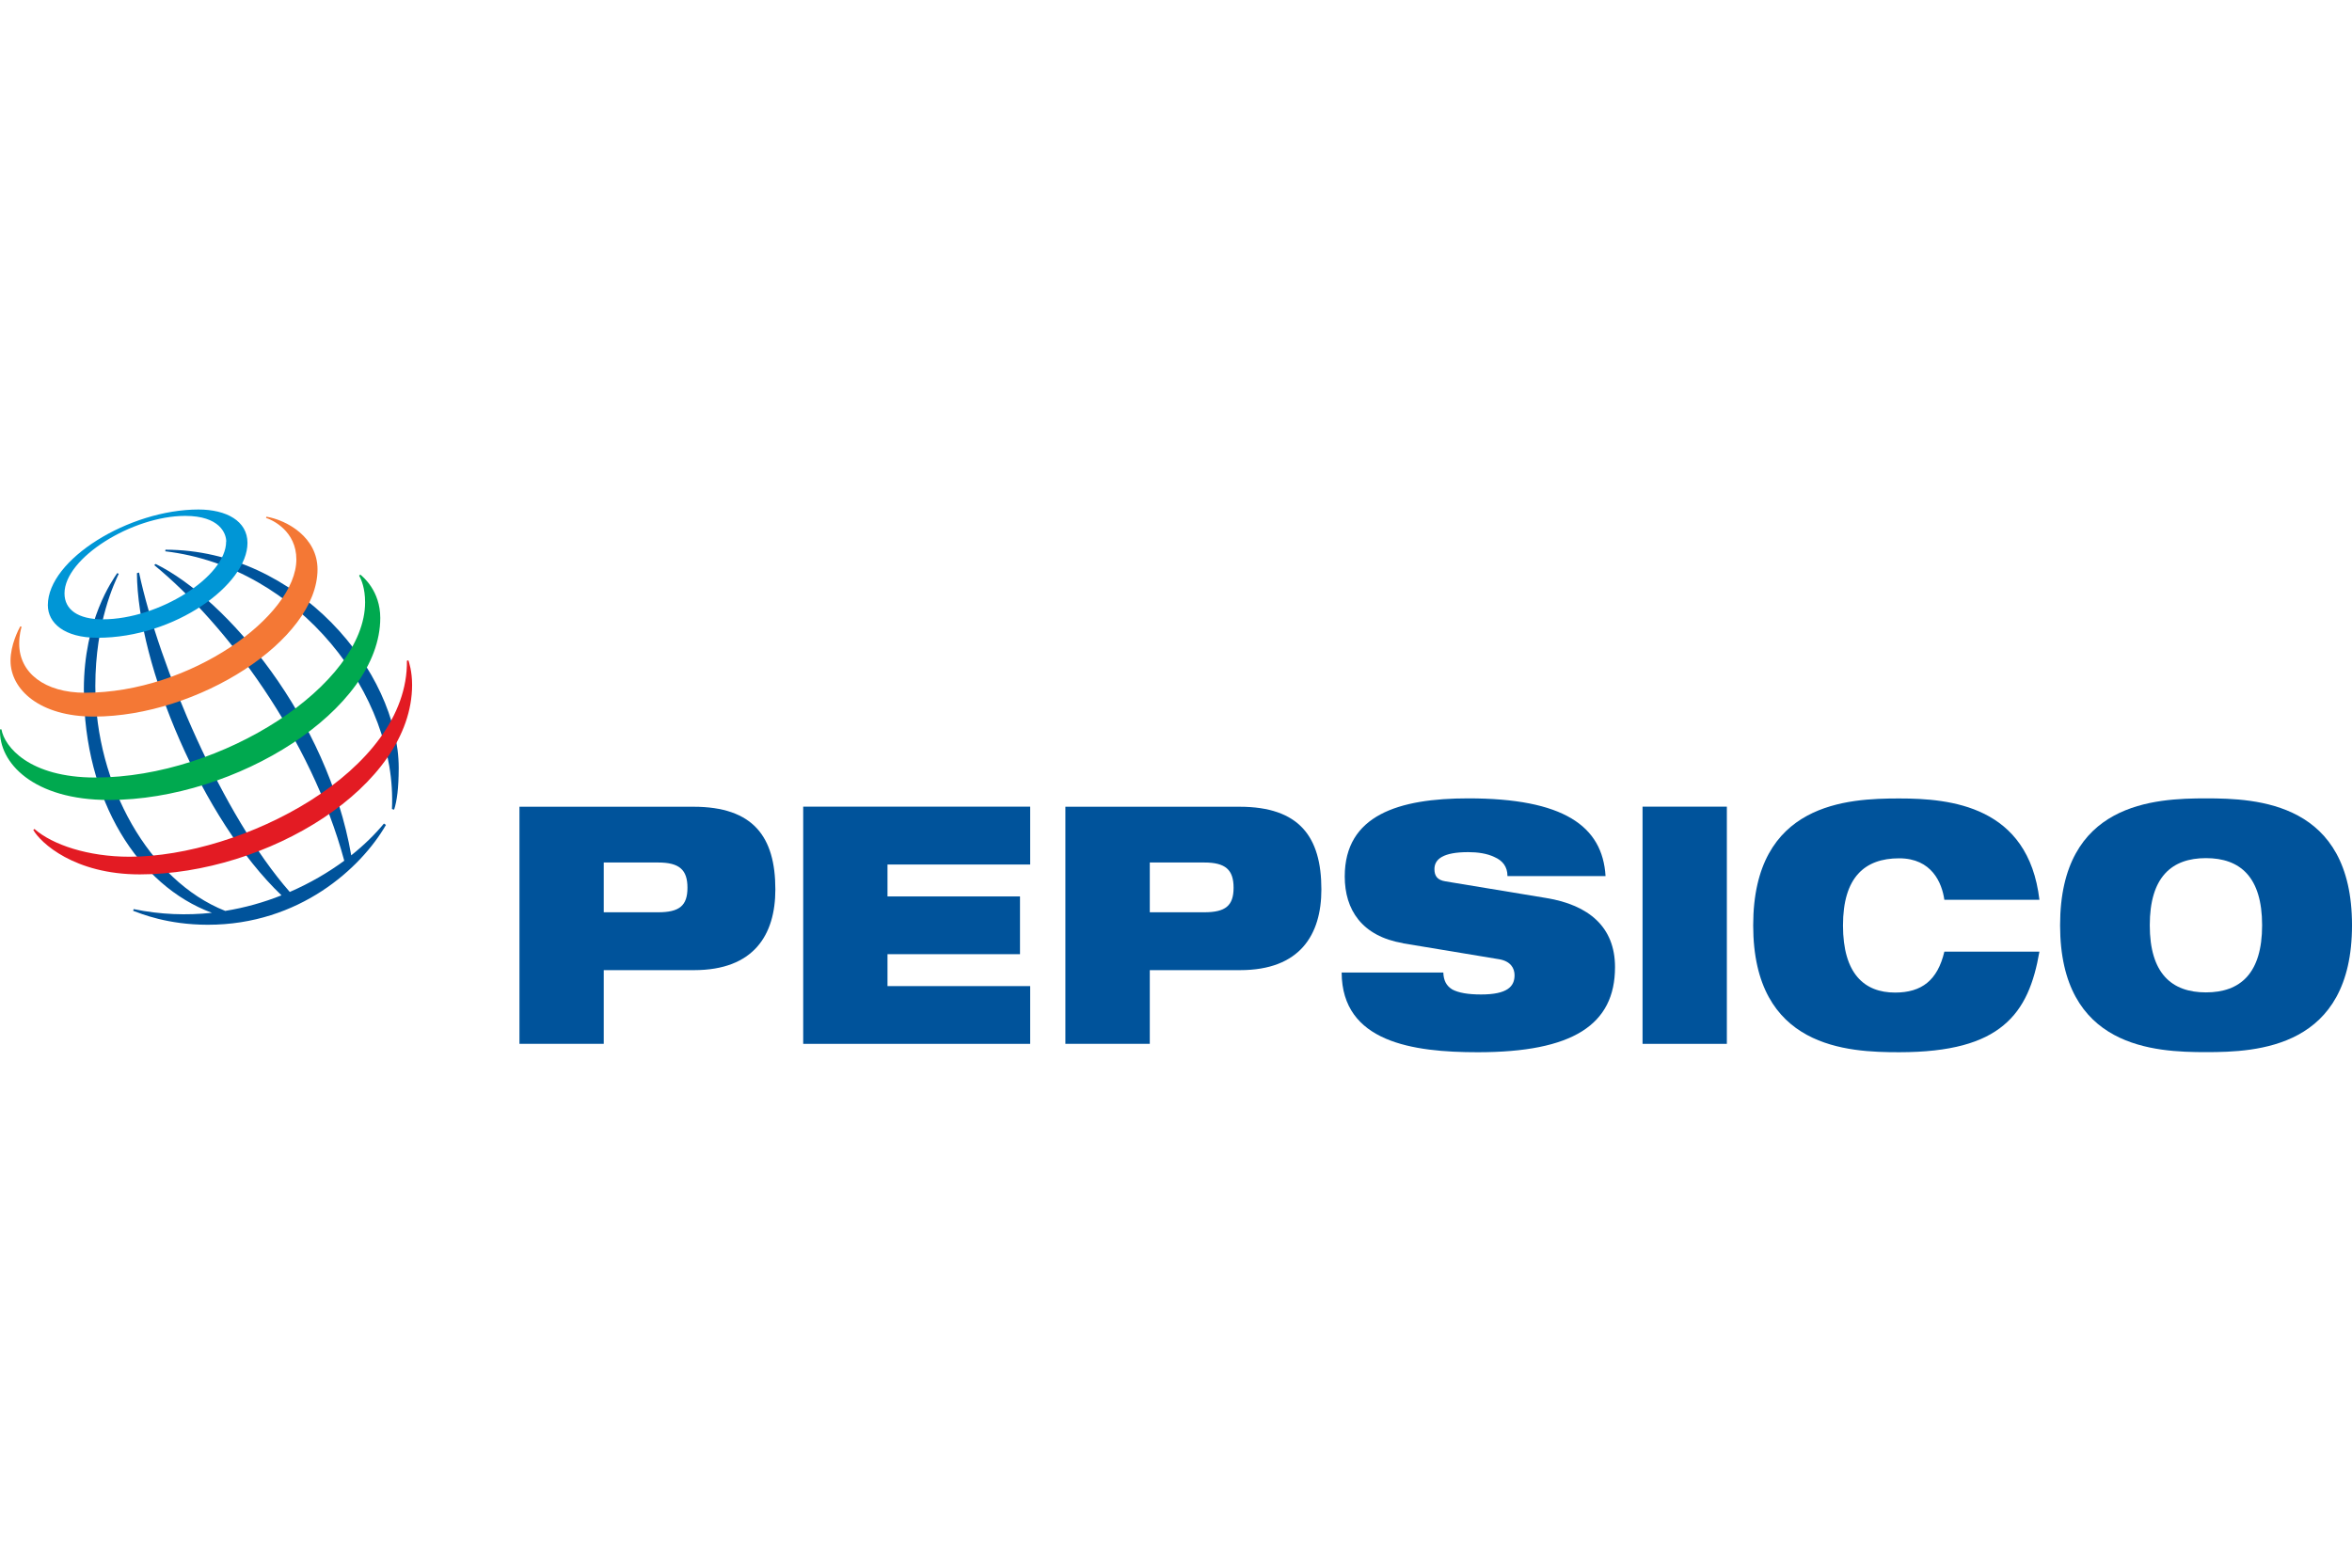 <svg xmlns="http://www.w3.org/2000/svg" width="240" height="160" viewBox="0 0 240 160" fill="none"><g clip-path="url(#clip0_282_264)"><path d="M61.607 88.028H67.156C69.324 88.028 70.149 88.771 70.149 90.603C70.149 92.436 69.324 93.108 67.156 93.108H61.607V88.018V88.028ZM53.005 106.536H61.607V99.013H70.821C76.919 99.013 79.118 95.419 79.118 90.777C79.118 85.391 76.858 82.337 70.76 82.337H53.005V106.546V106.536Z" fill="#00539B"></path><path d="M81.959 82.328H105.12V88.233H90.561V91.491H104.081V97.385H90.561V100.643H105.12V106.537H81.959V82.328Z" fill="#00539B"></path><path d="M117.325 88.028H122.883C125.052 88.028 125.876 88.771 125.876 90.603C125.876 92.436 125.052 93.108 122.883 93.108H117.325V88.018V88.028ZM108.722 106.536H117.325V99.013H126.538C132.636 99.013 134.835 95.419 134.835 90.777C134.835 85.391 132.575 82.337 126.477 82.337H108.712V106.546L108.722 106.536Z" fill="#00539B"></path><path d="M143.175 96.264C138.96 95.552 137.219 92.844 137.219 89.454C137.219 83.183 142.747 81.482 149.822 81.482C159.524 81.482 163.525 84.292 163.831 89.413H153.823C153.823 88.436 153.304 87.825 152.51 87.479C151.747 87.102 150.769 86.97 149.822 86.97C147.257 86.97 146.371 87.682 146.371 88.7C146.371 89.382 146.646 89.82 147.501 89.953L157.784 91.653C162.12 92.365 164.798 94.605 164.798 98.708C164.798 104.602 160.461 107.392 150.79 107.392C144.172 107.392 136.934 106.374 136.903 99.258H147.277C147.308 100.072 147.583 100.612 148.194 100.988C148.835 101.324 149.782 101.497 151.126 101.497C153.813 101.497 154.546 100.683 154.546 99.532C154.546 98.82 154.149 98.107 152.989 97.904L143.164 96.275L143.175 96.264Z" fill="#00539B"></path><path d="M167.607 82.328H176.21V106.537H167.607V82.328Z" fill="#00539B"></path><path d="M208.105 97.119C207.556 100.306 206.578 102.881 204.44 104.643C202.333 106.404 199.045 107.391 193.792 107.391C188.538 107.391 178.897 106.984 178.897 94.442C178.897 81.899 188.569 81.492 193.792 81.492C199.014 81.492 206.975 82.235 208.105 91.836H198.403C198.159 90.105 197.121 87.6 193.792 87.6C190.279 87.6 188.06 89.535 188.06 94.452C188.06 99.369 190.228 101.303 193.374 101.303C196.092 101.303 197.711 100.051 198.403 97.129H208.105V97.119Z" fill="#00539B"></path><path d="M219.365 94.432C219.365 89.515 221.595 87.581 225.097 87.581C228.599 87.581 230.828 89.515 230.828 94.432C230.828 99.349 228.599 101.284 225.097 101.284C221.595 101.284 219.365 99.349 219.365 94.432ZM210.213 94.432C210.213 106.974 219.884 107.382 225.107 107.382C230.33 107.382 240.001 106.974 240.001 94.432C240.001 81.89 230.33 81.482 225.107 81.482C219.884 81.482 210.213 81.89 210.213 94.432Z" fill="#00539B"></path><path d="M39.994 82.573C40.554 70.957 30.526 57.885 16.864 56.266L16.884 56.103C30.353 56.103 40.686 68.564 40.686 78.399C40.676 80.445 40.513 81.707 40.218 82.634L39.994 82.573ZM39.18 84.049C38.284 85.138 37.154 86.248 35.84 87.297C33.417 73.329 23.145 61.123 15.887 57.559L15.734 57.671C23.033 63.657 31.738 75.284 35.128 87.846C33.509 89.037 31.636 90.137 29.569 91.033C22.677 83.184 16.253 68.045 14.187 58.435L13.973 58.496C14.024 67.821 20.641 83.652 28.724 91.379C26.933 92.092 24.998 92.641 22.982 92.967C15.235 89.903 9.727 80.079 9.727 70.02C9.727 63.454 11.733 59.392 12.12 58.557L11.957 58.496C11.489 59.209 8.557 63.271 8.557 70.356C8.557 81.728 14.166 90.422 21.618 93.161C19.073 93.436 16.386 93.354 13.637 92.784L13.586 92.957C14.38 93.252 17.088 94.382 21.211 94.382C30.547 94.382 36.848 88.59 39.383 84.192L39.2 84.069L39.18 84.049Z" fill="#00539B"></path><path d="M20.254 52C13.179 52 4.882 57.1 4.882 61.763C4.882 63.565 6.531 65.092 9.952 65.092C17.882 65.092 25.253 59.646 25.253 55.41C25.253 53.181 23.115 52 20.244 52H20.254ZM23.074 55.278C23.074 58.852 16.213 63.209 10.481 63.209C7.946 63.209 6.582 62.211 6.582 60.562C6.582 56.938 13.515 52.652 18.9 52.652C22.402 52.652 23.085 54.433 23.085 55.268L23.074 55.278Z" fill="#0096D6"></path><path d="M2.072 63.922C1.878 64.268 1.074 65.826 1.074 67.424C1.074 70.386 4.067 73.135 9.575 73.135C20.163 73.135 32.4 65.347 32.4 58.109C32.4 54.861 29.325 53.1 27.187 52.733L27.146 52.856C27.808 53.069 30.241 54.199 30.241 57.091C30.241 62.853 19.44 70.702 8.679 70.702C4.556 70.702 1.96 68.666 1.96 65.703C1.96 64.767 2.153 64.156 2.204 63.973L2.062 63.922H2.072Z" fill="#F47835"></path><path d="M36.767 58.648C37.052 58.872 38.803 60.318 38.803 63.067C38.803 72.433 24.112 81.646 11.132 81.646C3.385 81.656 -0.148 77.829 0.005 74.438H0.147C0.453 76.2 2.967 79.356 9.737 79.356C22.738 79.356 37.255 69.827 37.255 61.468C37.255 60.033 36.868 59.137 36.644 58.75L36.756 58.648H36.767Z" fill="#00A94F"></path><path d="M41.674 67.394C41.735 67.597 42.051 68.493 42.051 69.898C42.051 80.323 27.187 89.241 14.258 89.241C7.6 89.241 4.128 86.014 3.396 84.7L3.518 84.609C5.36 86.217 8.985 87.439 13.22 87.439C24.642 87.439 41.674 78.755 41.522 67.434L41.674 67.394Z" fill="#E31B23"></path></g><defs><clipPath id="clip0_282_264"><rect width="240" height="160" fill="white"></rect></clipPath></defs></svg>